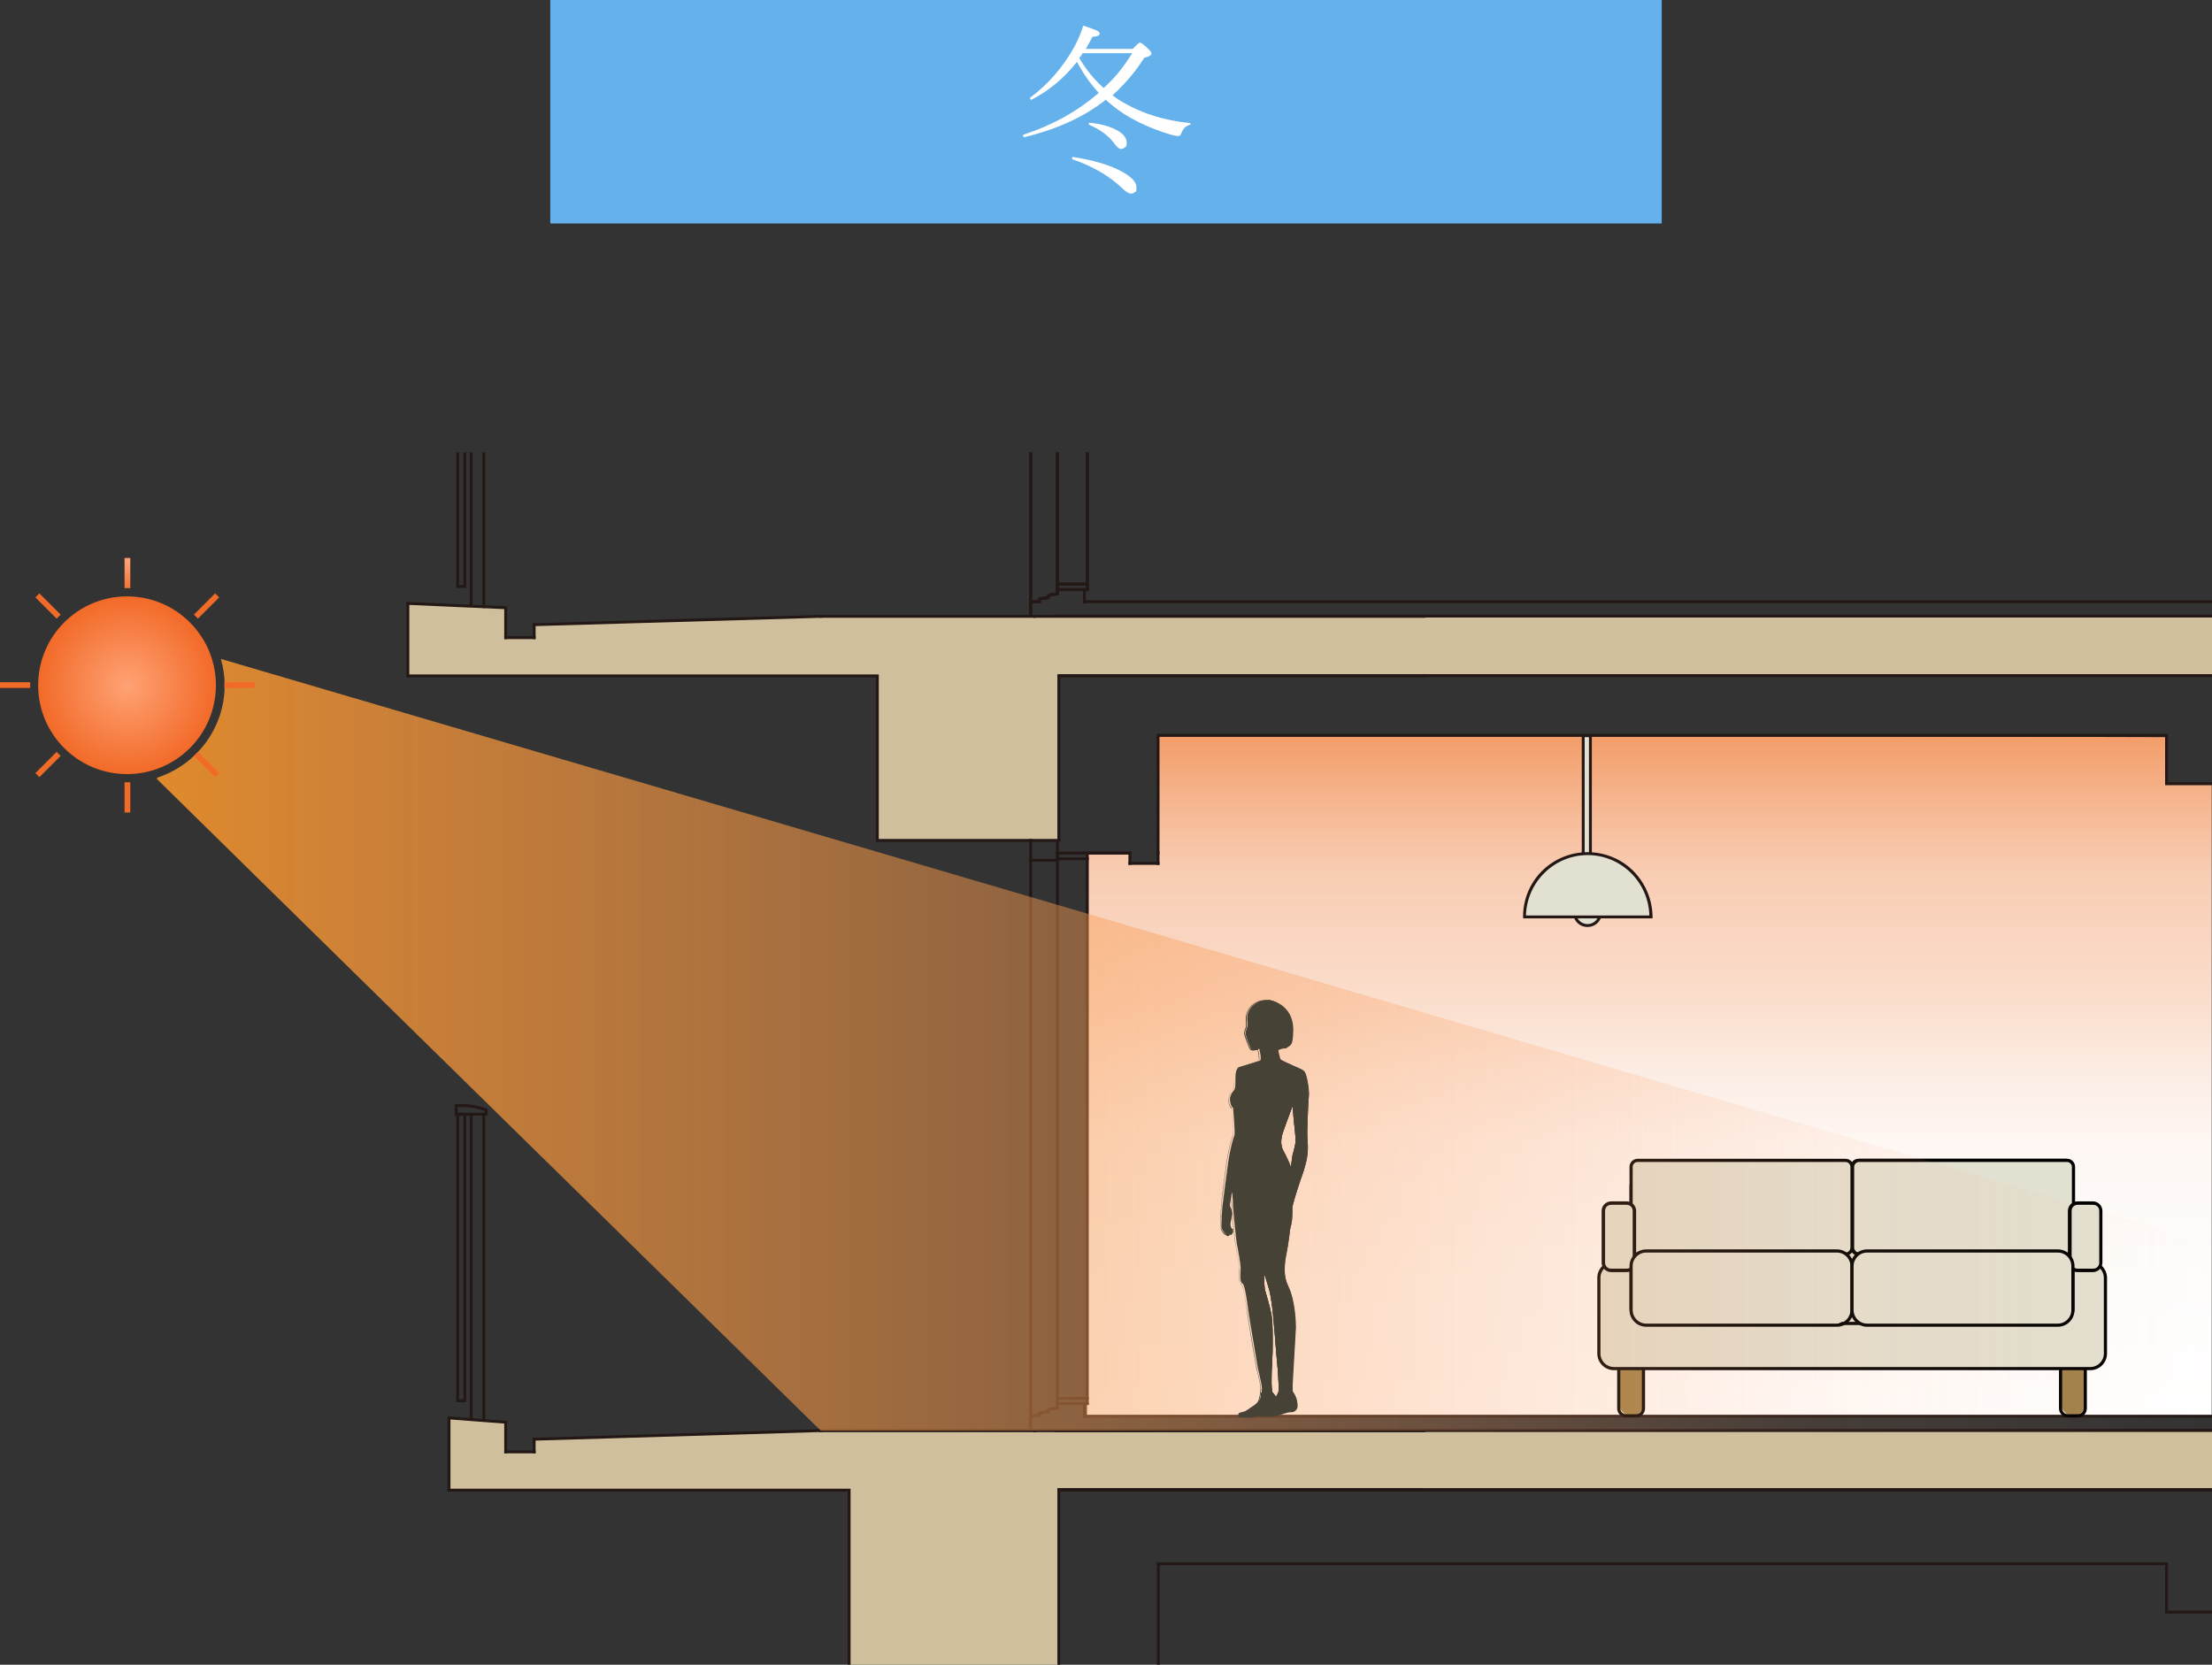 <?xml version="1.0" encoding="UTF-8"?>
<svg id="_レイヤー_2" xmlns="http://www.w3.org/2000/svg" version="1.1" xmlns:xlink="http://www.w3.org/1999/xlink" viewBox="0 0 769 578.8">
  <rect x="0" y="0" width="769" height="578.8" fill="#333333" stroke="none"/>
  <!-- Generator: Adobe Illustrator 29.0.0, SVG Export Plug-In . SVG Version: 2.1.0 Build 186)  -->
  <defs>
    <style>
      .st0 {
        fill: #cfbf9d;
      }

      .st1 {
        fill: #231815;
      }

      .st2 {
        fill: url(#_名称未設定グラデーション_5);
      }

      .st3 {
        fill: #65b1eb;
      }

      .st4 {
        fill: url(#_名称未設定グラデーション_6);
      }

      .st5 {
        fill: #fff;
      }

      .st6 {
        fill: url(#_名称未設定グラデーション_2);
      }

      .st7 {
        fill: url(#_名称未設定グラデーション_11);
      }

      .st8, .st9 {
        fill: none;
      }

      .st10 {
        clip-path: url(#clippath-1);
      }

      .st11 {
        fill: url(#_名称未設定グラデーション);
      }

      .st12 {
        fill: url(#_名称未設定グラデーション_8);
      }

      .st13 {
        fill: #474236;
      }

      .st14 {
        fill: url(#_名称未設定グラデーション_4);
      }

      .st15 {
        fill: url(#_名称未設定グラデーション_3);
      }

      .st16 {
        fill: #9f824a;
      }

      .st17 {
        fill: #b6a89e;
      }

      .st9 {
        stroke: #231815;
        stroke-linecap: square;
      }

      .st18 {
        fill: url(#_名称未設定グラデーション_10);
      }

      .st19 {
        fill: url(#_名称未設定グラデーション_7);
      }

      .st20 {
        clip-path: url(#clippath-2);
      }

      .st21 {
        fill: #e2e0d1;
      }

      .st22 {
        fill: url(#_名称未設定グラデーション_9);
      }

      .st23 {
        clip-path: url(#clippath);
      }
    </style>
    <linearGradient id="_名称未設定グラデーション" data-name="名称未設定グラデーション" x1="573.4" y1="87.7" x2="573.4" y2="324.7" gradientTransform="translate(0 580) scale(1 -1)" gradientUnits="userSpaceOnUse">
      <stop offset="0" stop-color="#fff"/>
      <stop offset=".2" stop-color="#fefdfc"/>
      <stop offset=".4" stop-color="#fef7f3"/>
      <stop offset=".5" stop-color="#fcede4"/>
      <stop offset=".6" stop-color="#fbdfce"/>
      <stop offset=".8" stop-color="#f8ccb2"/>
      <stop offset=".9" stop-color="#f6b690"/>
      <stop offset="1" stop-color="#f39c68"/>
      <stop offset="1" stop-color="#f2935b"/>
    </linearGradient>
    <clipPath id="clippath">
      <rect class="st8" x="91.4" y="157.3" width="677.7" height="421.5"/>
    </clipPath>
    <linearGradient id="_名称未設定グラデーション_2" data-name="名称未設定グラデーション 2" x1="769" y1="216.7" x2="54.4" y2="216.7" gradientTransform="translate(0 580) scale(1 -1)" gradientUnits="userSpaceOnUse">
      <stop offset="0" stop-color="#ffa275" stop-opacity="0"/>
      <stop offset="0" stop-color="#fea172" stop-opacity="0"/>
      <stop offset=".2" stop-color="#fd9f6a" stop-opacity=".1"/>
      <stop offset=".4" stop-color="#fb9d5e" stop-opacity=".3"/>
      <stop offset=".6" stop-color="#f89a4d" stop-opacity=".5"/>
      <stop offset=".9" stop-color="#f49538" stop-opacity=".8"/>
      <stop offset="1" stop-color="#f2932b" stop-opacity=".9"/>
    </linearGradient>
    <radialGradient id="_名称未設定グラデーション_3" data-name="名称未設定グラデーション 3" cx="44.3" cy="308.2" fx="44.3" fy="308.2" r="12.4" gradientTransform="translate(0 472.4) scale(1 -.9)" gradientUnits="userSpaceOnUse">
      <stop offset="0" stop-color="#ffa275"/>
      <stop offset="1" stop-color="#f26a28"/>
    </radialGradient>
    <radialGradient id="_名称未設定グラデーション_4" data-name="名称未設定グラデーション 4" cx="44.3" cy="282.1" fx="44.3" fy="282.1" r="12.4" gradientTransform="translate(0 580) scale(1 -1)" gradientUnits="userSpaceOnUse">
      <stop offset="0" stop-color="#ffa275"/>
      <stop offset="1" stop-color="#f26a28"/>
    </radialGradient>
    <radialGradient id="_名称未設定グラデーション_5" data-name="名称未設定グラデーション 5" cx="-874.2" cy="877.6" fx="-874.2" fy="877.6" r="12.4" gradientTransform="translate(998.7 158) rotate(-45) scale(.9 -.7) skewX(6.5)" gradientUnits="userSpaceOnUse">
      <stop offset="0" stop-color="#ffa275"/>
      <stop offset="1" stop-color="#f26a28"/>
    </radialGradient>
    <radialGradient id="_名称未設定グラデーション_6" data-name="名称未設定グラデーション 6" cx="-874.2" cy="809" fx="-874.2" fy="809" r="12.4" gradientTransform="translate(912.2 119.9) rotate(-45) scale(.9 -.7) skewX(6.5)" gradientUnits="userSpaceOnUse">
      <stop offset="0" stop-color="#ffa275"/>
      <stop offset="1" stop-color="#f26a28"/>
    </radialGradient>
    <radialGradient id="_名称未設定グラデーション_7" data-name="名称未設定グラデーション 7" cx="-1862.2" cy="1982.9" fx="-1862.2" fy="1982.9" r="12.4" gradientTransform="translate(-7.8 -2107.6) rotate(-45) scale(.9)" gradientUnits="userSpaceOnUse">
      <stop offset="0" stop-color="#ffa275"/>
      <stop offset="1" stop-color="#f26a28"/>
    </radialGradient>
    <radialGradient id="_名称未設定グラデーション_8" data-name="名称未設定グラデーション 8" cx="-1862.2" cy="1914.4" fx="-1862.2" fy="1914.4" r="12.4" gradientTransform="translate(-7.8 -2024.7) rotate(-45) scale(.9)" gradientUnits="userSpaceOnUse">
      <stop offset="0" stop-color="#ffa275"/>
      <stop offset="1" stop-color="#f26a28"/>
    </radialGradient>
    <radialGradient id="_名称未設定グラデーション_9" data-name="名称未設定グラデーション 9" cx="-640.7" cy="-968" fx="-640.7" fy="-968" r="12.4" gradientTransform="translate(-24.3 -736.3) rotate(-45) scale(1 -.7)" gradientUnits="userSpaceOnUse">
      <stop offset="0" stop-color="#ffa275"/>
      <stop offset="1" stop-color="#f26a28"/>
    </radialGradient>
    <radialGradient id="_名称未設定グラデーション_10" data-name="名称未設定グラデーション 10" cx="-640.7" cy="-1036.6" fx="-640.7" fy="-1036.6" r="12.4" gradientTransform="translate(-18.3 -730.3) rotate(-45) scale(1 -.7)" gradientUnits="userSpaceOnUse">
      <stop offset="0" stop-color="#ffa275"/>
      <stop offset="1" stop-color="#f26a28"/>
    </radialGradient>
    <radialGradient id="_名称未設定グラデーション_11" data-name="名称未設定グラデーション 11" cx="44.3" cy="341.8" fx="44.3" fy="341.8" r="30.9" gradientTransform="translate(-299.2 209.5) rotate(87.4) scale(1 -1)" gradientUnits="userSpaceOnUse">
      <stop offset="0" stop-color="#ffa275"/>
      <stop offset="1" stop-color="#f26a28"/>
    </radialGradient>
    <clipPath id="clippath-1">
      <rect class="st8" x="424.4" y="484.2" width="32" height="12.2"/>
    </clipPath>
    <clipPath id="clippath-2">
      <rect class="st8" x="431.3" y="483.5" width="32" height="12.2"/>
    </clipPath>
  </defs>
  <g>
    <rect class="st3" x="191.3" width="386.4" height="77.7"/>
    <path class="st5" d="M386.6,33c1.4,1.1,3,2.2,4.6,3,6.3,3.6,13.8,5.9,22.5,6.8.1,0,.2.1.2.3s0,.3-.3.3c-1.4.4-2.3,1.3-2.9,2.9-.2.6-.6,1-1.1,1s-1.8-.2-3.3-.7c-6.7-2.1-12.5-4.8-17.3-8.2-1.7-1.2-3.2-2.5-4.6-3.7-7.3,5.8-16.7,10.2-28.3,13-.3,0-.4-.2-.4-.6s0-.3.2-.3c10.1-3.3,18.8-8.2,26.1-14.5-2.9-3.1-5.4-6.7-7.6-10.8-4.3,5.5-9.5,9.9-15.8,13.2,0,0,0,0,0,0-.3,0-.5-.2-.5-.6s0-.2.1-.2c6.3-4.7,11.4-10.6,15.4-17.8,1.3-2.5,2.3-4.9,3-7.2,2.4.8,4,1.4,4.7,1.7.7.4,1,.7,1,1.1,0,.6-.8,1-2.5,1.1-1,1.8-1.7,3.2-2.3,4.2h16.3c1.3-1.4,2.2-2.2,2.5-2.2s1.4.7,2.9,2.2c.7.7,1.1,1.3,1.1,1.6,0,.6-.8,1.1-2.5,1.5-3.1,4.9-6.8,9.2-11,13h0ZM372.9,55.4c-.1,0-.2-.1-.2-.3,0-.4.1-.6.4-.5,7,1.1,12.6,2.7,16.8,5,3.5,1.9,5.2,3.7,5.2,5.6s-.2,1.2-.6,1.6c-.4.4-.8.5-1.4.5s-1.7-.6-2.9-1.8c-4.5-4.3-10.3-7.7-17.3-10.1h0ZM383.7,30.6c4-3.6,7.2-7.7,9.9-12.1h-17.2c-.5.8-.9,1.3-1.2,1.7,2.4,4,5.2,7.5,8.5,10.4h0ZM378.7,43.4c-.1,0-.2-.1-.2-.3,0-.3.1-.5.4-.4,4.2.4,7.4,1.4,9.8,2.8,2,1.2,3,2.6,3,4.1s-.2,1.2-.6,1.6c-.4.4-.9.6-1.4.6s-1.3-.5-2-1.5c-2-2.9-5.1-5.2-9-6.9h0Z"/>
  </g>
  <polygon class="st11" points="377.9 492.3 768.9 492.3 768.9 272.3 752.9 272.3 752.9 256.3 402.9 255.3 402.9 300.3 392.8 300.2 392.7 296.7 378 296.6 377.9 492.3"/>
  <g class="st23">
    <g>
      <polygon class="st0" points="1011.1 214.2 367.6 214.2 367.6 214.3 366 214.3 359.7 214.3 285.3 214.3 185.7 217.2 185.7 221.7 175.8 221.7 175.8 211.3 141.8 209.8 141.8 235 167.9 235 169.4 235 272.6 235 294.6 235 305 235 305 292.2 368.1 292.2 368.1 234.7 990.3 234.9 1011.1 214.2"/>
      <polygon class="st0" points="1011.1 497.3 367.6 497.3 367.6 497.4 366 497.4 359.7 497.4 285.3 497.4 185.7 500.4 185.7 504.8 175.8 504.8 175.8 494.5 155.9 493 155.9 517.9 167.9 518.1 169.4 518.1 272.6 518.1 294.6 518.1 295 517.9 295 579.1 367.9 579.1 368.1 517.9 990.3 518 1011.1 497.3"/>
      <line class="st9" x1="168.2" y1="387.4" x2="168.2" y2="493.4"/>
      <line class="st9" x1="163.8" y1="387.4" x2="163.8" y2="493.4"/>
      <g id="LINE">
        <path class="st9" d="M158.6,387.4h10.4-10.4v-3h2c2.9,0,5.7.5,8.4,1.5v1.5"/>
      </g>
      <rect class="st9" x="159.1" y="387.4" width="2.5" height="99.6"/>
      <g id="LINE-2">
        <line class="st9" x1="402.7" y1="584.7" x2="402.7" y2="543.8"/>
      </g>
      <line class="st9" x1="358.3" y1="579.3" x2="358.3" y2="785.3"/>
      <line class="st9" x1="367.6" y1="579.3" x2="367.6" y2="587.2"/>
      <polyline class="st9" points="814.8 780.4 1006.2 780.4 1006.2 572.8 1006.2 572.8 1006.2 560.5 753.2 560.5 753.2 543.7 402.7 543.7"/>
      <polyline class="st9" points="367.6 92.6 367.6 206.5 365.3 206.7 364.4 207.3 364.4 207.8 361.4 208.2 361.4 209.1 359.6 209.2"/>
      <line class="st9" x1="358.3" y1="92.6" x2="358.3" y2="214.2"/>
      <line class="st9" x1="378" y1="92.6" x2="378" y2="205"/>
      <line class="st9" x1="367.6" y1="203.1" x2="378" y2="203.1"/>
      <line class="st9" x1="367.6" y1="205" x2="378" y2="205"/>
      <g id="LINE-3">
        <line class="st9" x1="392.8" y1="296.6" x2="392.8" y2="300.2"/>
      </g>
      <g id="LINE-4">
        <line class="st9" x1="392.8" y1="300.2" x2="402.6" y2="300.2"/>
      </g>
      <g id="LINE-5">
        <line class="st9" x1="402.6" y1="296.6" x2="402.6" y2="300.2"/>
      </g>
      <g id="LINE-6">
        <line class="st9" x1="378" y1="296.6" x2="392.8" y2="296.6"/>
      </g>
      <g id="LINE-7">
        <line class="st9" x1="402.6" y1="296.6" x2="402.6" y2="296.6"/>
      </g>
      <g id="LINE-8">
        <line class="st9" x1="402.6" y1="296.6" x2="402.6" y2="255.7"/>
      </g>
      <polyline class="st9" points="367.6 296.7 367.6 489.6 365.3 489.8 364.4 490.3 364.4 490.9 361.4 491.3 361.4 492.1 358.9 492.3"/>
      <g id="LINE-9">
        <line class="st9" x1="377" y1="492.4" x2="377" y2="488"/>
      </g>
      <line class="st9" x1="358.3" y1="292.2" x2="358.3" y2="497.2"/>
      <line class="st9" x1="378" y1="297.3" x2="378" y2="488"/>
      <line class="st9" x1="367.6" y1="298.6" x2="378" y2="298.6"/>
      <line class="st9" x1="367.6" y1="296.6" x2="392.8" y2="296.6"/>
      <line class="st9" x1="367.6" y1="486.2" x2="378" y2="486.2"/>
      <line class="st9" x1="367.6" y1="488" x2="378" y2="488"/>
      <line class="st9" x1="358.3" y1="299.1" x2="367.6" y2="299.1"/>
      <line class="st9" x1="367.6" y1="292.7" x2="367.6" y2="299.1"/>
      <polyline class="st9" points="367.6 157.2 367.6 206.5 365.3 206.8 364.4 207.3 364.4 207.8 361.4 208.2 361.4 209.1 358.9 209.3"/>
      <g id="LINE-10">
        <line class="st9" x1="377" y1="209.3" x2="377" y2="205"/>
      </g>
      <line class="st9" x1="358.3" y1="157.2" x2="358.3" y2="214.2"/>
      <line class="st9" x1="378" y1="157.2" x2="378" y2="205"/>
      <line class="st9" x1="367.6" y1="203.1" x2="378" y2="203.1"/>
      <line class="st9" x1="367.6" y1="205" x2="378" y2="205"/>
      <line class="st9" x1="168.2" y1="104.3" x2="168.2" y2="210.9"/>
      <line class="st9" x1="163.8" y1="104.3" x2="163.8" y2="210.3"/>
      <rect class="st9" x="159.1" y="104.3" width="2.5" height="99.6"/>
      <polyline class="st9" points="814.8 492.4 1006.2 492.4 1006.2 284.8 1006.2 284.8 1006.2 272.5 753.2 272.5 753.2 255.7 402.7 255.7"/>
      <line class="st9" x1="377" y1="492.4" x2="804.9" y2="492.4"/>
      <line class="st9" x1="377" y1="209.2" x2="804.9" y2="209.2"/>
      <line class="st9" x1="368.1" y1="518.1" x2="495.1" y2="518.1"/>
      <line class="st9" x1="368.1" y1="579.1" x2="368.1" y2="518.1"/>
      <line class="st9" x1="185.7" y1="500.4" x2="285.3" y2="497.4"/>
      <g id="LINE-11">
        <line class="st9" x1="175.8" y1="504.8" x2="185.7" y2="504.8"/>
      </g>
      <g id="LINE-12">
        <line class="st9" x1="185.7" y1="500.4" x2="185.7" y2="504.8"/>
      </g>
      <g id="LINE-13">
        <polyline class="st9" points="175.8 504.8 175.8 494.5 156.1 493 156.1 518.1"/>
      </g>
      <polyline class="st9" points="368.1 579.3 295.2 579.3 295.2 518.1 169.4 518.1 167.9 518.1 156.1 518.1"/>
      <line class="st9" x1="285.3" y1="497.4" x2="359.8" y2="497.4"/>
      <g id="LINE-14">
        <polyline class="st9" points="359.7 497.4 367.1 497.4 367.1 497.4 495.1 497.4"/>
      </g>
      <line class="st9" x1="368.7" y1="518" x2="990.3" y2="518"/>
      <line class="st9" x1="367.6" y1="497.3" x2="1011.1" y2="497.3"/>
      <line class="st9" x1="285.3" y1="497.3" x2="359.7" y2="497.3"/>
      <line class="st9" x1="368.1" y1="235" x2="495.1" y2="235"/>
      <line class="st9" x1="368.1" y1="291.8" x2="368.1" y2="235"/>
      <g id="LINE-15">
        <line class="st9" x1="368.1" y1="518" x2="495.1" y2="518"/>
      </g>
      <g id="LINE-16">
        <polyline class="st9" points="359.7 497.3 367.1 497.3 367.1 497.3 495.1 497.3"/>
      </g>
      <line class="st9" x1="185.7" y1="217.2" x2="285.3" y2="214.3"/>
      <g id="LINE-17">
        <line class="st9" x1="175.8" y1="221.7" x2="185.7" y2="221.7"/>
      </g>
      <g id="LINE-18">
        <line class="st9" x1="185.7" y1="217.2" x2="185.7" y2="221.7"/>
      </g>
      <g id="LINE-19">
        <polyline class="st9" points="175.8 221.7 175.8 211.3 141.8 209.8 141.8 235"/>
      </g>
      <polyline class="st9" points="141.8 235 167.9 235 169.4 235 305 235 305 292.2 368.1 292.2"/>
      <line class="st9" x1="359.7" y1="214.3" x2="285.3" y2="214.3"/>
      <g id="LINE-20">
        <polyline class="st9" points="359.7 214.3 367.1 214.3 367.1 214.3 495.1 214.3"/>
      </g>
      <line class="st9" x1="368.2" y1="518" x2="990.3" y2="518"/>
      <line class="st9" x1="367.1" y1="497.3" x2="1011.1" y2="497.3"/>
      <line class="st9" x1="368.2" y1="518" x2="990.3" y2="518"/>
      <line class="st9" x1="367.6" y1="214.2" x2="1011.1" y2="214.2"/>
      <line class="st9" x1="368.6" y1="234.9" x2="990.3" y2="234.9"/>
    </g>
  </g>
  <rect class="st17" x="567.1" y="404.8" width="153.6" height="40.9" rx="19.7" ry="19.7"/>
  <path d="M712.7,446.3h-137.7c-4.7,0-8.5-3.8-8.5-8.5v-25.1c0-4.7,3.8-8.5,8.5-8.5h137.7c4.7,0,8.5,3.8,8.5,8.5v25.1c0,4.7-3.8,8.5-8.5,8.5ZM575,405.3c-4.1,0-7.4,3.3-7.4,7.4v25.1c0,4.1,3.3,7.4,7.4,7.4h137.7c4.1,0,7.4-3.3,7.4-7.4v-25.1c0-4.1-3.3-7.4-7.4-7.4h-137.7,0Z"/>
  <rect class="st16" x="562.8" y="474.1" width="8.6" height="18.1" rx="4.1" ry="4.1"/>
  <path d="M568.8,492.8h-3.5c-1.7,0-3.1-1.4-3.1-3.1v-13c0-1.7,1.4-3.1,3.1-3.1h3.5c1.7,0,3.1,1.4,3.1,3.1v13c0,1.7-1.4,3.1-3.1,3.1ZM565.3,474.7c-1.1,0-2,.9-2,2v13c0,1.1.9,2,2,2h3.5c1.1,0,2-.9,2-2v-13c0-1.1-.9-2-2-2h-3.5Z"/>
  <rect class="st16" x="716.4" y="474.1" width="8.6" height="18.1" rx="4.1" ry="4.1"/>
  <path d="M722.4,492.8h-3.5c-1.7,0-3.1-1.4-3.1-3.1v-13c0-1.7,1.4-3.1,3.1-3.1h3.5c1.7,0,3.1,1.4,3.1,3.1v13c0,1.7-1.4,3.1-3.1,3.1ZM718.9,474.7c-1.1,0-2,.9-2,2v13c0,1.1.9,2,2,2h3.5c1.1,0,2-.9,2-2v-13c0-1.1-.9-2-2-2h-3.5Z"/>
  <path class="st21" d="M560.6,439h165.7c3.1,0,5.6,2.5,5.6,5.6v25.6c0,3.1-2.5,5.6-5.6,5.6h-164.9c-3.1,0-5.6-2.5-5.6-5.6v-26.4c0-2.7,2.2-4.8,4.8-4.8h0Z"/>
  <path d="M726.7,476.4h-165.6c-3.2,0-5.8-2.6-5.8-5.8v-26.3c0-3.2,2.6-5.8,5.8-5.8h165.6c3.2,0,5.8,2.6,5.8,5.8v26.3c0,3.2-2.6,5.8-5.8,5.8ZM561.1,439.6c-2.6,0-4.7,2.1-4.7,4.7v26.3c0,2.6,2.1,4.7,4.7,4.7h165.6c2.6,0,4.7-2.1,4.7-4.7v-26.3c0-2.6-2.1-4.7-4.7-4.7h-165.6Z"/>
  <rect class="st21" x="567.1" y="432" width="153.6" height="28.1" rx="4.8" ry="4.8"/>
  <path d="M715.4,460.7h-143.1c-3.2,0-5.8-2.6-5.8-5.8v-17.6c0-3.2,2.6-5.8,5.8-5.8h143.1c3.2,0,5.8,2.6,5.8,5.8v17.6c0,3.2-2.6,5.8-5.8,5.8ZM572.3,432.6c-2.6,0-4.7,2.1-4.7,4.7v17.6c0,2.6,2.1,4.7,4.7,4.7h143.1c2.6,0,4.7-2.1,4.7-4.7v-17.6c0-2.6-2.1-4.7-4.7-4.7h-143.1Z"/>
  <rect class="st17" x="643.9" y="403.4" width="76.8" height="32.6" rx="9.8" ry="9.8"/>
  <path d="M718.4,436.6h-72.3c-1.6,0-2.8-1.3-2.8-2.8v-28.1c0-1.6,1.3-2.8,2.8-2.8h72.3c1.6,0,2.8,1.3,2.8,2.8v28.1c0,1.6-1.3,2.8-2.8,2.8ZM646.1,404c-.9,0-1.7.8-1.7,1.7v28.1c0,.9.8,1.7,1.7,1.7h72.3c.9,0,1.7-.8,1.7-1.7v-28.1c0-.9-.8-1.7-1.7-1.7h-72.3Z"/>
  <path class="st21" d="M569,403.4h71.8c1.7,0,3.1,1.4,3.1,3.1v26.7c0,1.5-1.3,2.8-2.8,2.8h-70.9c-1.7,0-3.1-1.4-3.1-3.1v-27.6c0-1.1.9-1.9,1.9-1.9h0Z"/>
  <path d="M641.6,436.6h-72.3c-1.6,0-2.8-1.3-2.8-2.8v-28.1c0-1.6,1.3-2.8,2.8-2.8h72.3c1.6,0,2.8,1.3,2.8,2.8v28.1c0,1.6-1.3,2.8-2.8,2.8h0ZM569.3,404c-.9,0-1.7.8-1.7,1.7v28.1c0,.9.8,1.7,1.7,1.7h72.3c.9,0,1.7-.8,1.7-1.7v-28.1c0-.9-.8-1.7-1.7-1.7h-72.3Z"/>
  <path class="st21" d="M646,403.4h71.8c1.7,0,3.1,1.4,3.1,3.1v26.7c0,1.5-1.3,2.8-2.8,2.8h-70.9c-1.7,0-3.1-1.4-3.1-3.1v-27.6c0-1.1.9-1.9,1.9-1.9h0Z"/>
  <path d="M718.6,436.6h-72.3c-1.6,0-2.8-1.3-2.8-2.8v-28.1c0-1.6,1.3-2.8,2.8-2.8h72.3c1.6,0,2.8,1.3,2.8,2.8v28.1c0,1.6-1.3,2.8-2.8,2.8h0ZM646.3,404c-.9,0-1.7.8-1.7,1.7v28.1c0,.9.8,1.7,1.7,1.7h72.3c.9,0,1.7-.8,1.7-1.7v-28.1c0-.9-.8-1.7-1.7-1.7h-72.3Z"/>
  <path class="st21" d="M560.3,418.4h5.3c1.5,0,2.7,1.2,2.7,2.7v18.4c0,1.3-1,2.3-2.3,2.3h-4.8c-2,0-3.6-1.6-3.6-3.6v-17.1c0-1.5,1.2-2.7,2.7-2.7h0Z"/>
  <path d="M565.5,442.3h-5.4c-1.8,0-3.3-1.5-3.3-3.3v-18c0-1.8,1.5-3.3,3.3-3.3h5.4c1.8,0,3.3,1.5,3.3,3.3v18c0,1.8-1.5,3.3-3.3,3.3ZM560.1,418.9c-1.2,0-2.1.9-2.1,2.1v18c0,1.2.9,2.1,2.1,2.1h5.4c1.2,0,2.1-.9,2.1-2.1v-18c0-1.2-.9-2.1-2.1-2.1h-5.4Z"/>
  <path class="st21" d="M722.3,418.4h5.3c1.5,0,2.7,1.2,2.7,2.7v18.4c0,1.3-1,2.3-2.3,2.3h-4.8c-2,0-3.6-1.6-3.6-3.6v-17.1c0-1.5,1.2-2.7,2.7-2.7h0Z"/>
  <path d="M727.6,442.3h-5.4c-1.8,0-3.3-1.5-3.3-3.3v-18c0-1.8,1.5-3.3,3.3-3.3h5.4c1.8,0,3.3,1.5,3.3,3.3v18c0,1.8-1.5,3.3-3.3,3.3ZM722.3,418.9c-1.2,0-2.1.9-2.1,2.1v18c0,1.2.9,2.1,2.1,2.1h5.4c1.2,0,2.1-.9,2.1-2.1v-18c0-1.2-.9-2.1-2.1-2.1h-5.4Z"/>
  <path class="st21" d="M571.4,434.9h68.1c2.4,0,4.3,1.9,4.3,4.3v14.1c0,4.1-3.3,7.4-7.4,7.4h-65.1c-2.4,0-4.3-1.9-4.3-4.3v-17.1c0-2.4,1.9-4.3,4.3-4.3h0Z"/>
  <path d="M638.6,461.3h-66.3c-3.2,0-5.8-2.6-5.8-5.8v-15.3c0-3.2,2.6-5.8,5.8-5.8h66.3c3.2,0,5.8,2.6,5.8,5.8v15.3c0,3.2-2.6,5.8-5.8,5.8ZM572.3,435.5c-2.6,0-4.7,2.1-4.7,4.7v15.3c0,2.6,2.1,4.7,4.7,4.7h66.3c2.6,0,4.7-2.1,4.7-4.7v-15.3c0-2.6-2.1-4.7-4.7-4.7h-66.3Z"/>
  <rect class="st21" x="643.9" y="434.9" width="76.8" height="25.8" rx="5.8" ry="5.8"/>
  <path d="M715.4,461.3h-66.3c-3.2,0-5.8-2.6-5.8-5.8v-15.3c0-3.2,2.6-5.8,5.8-5.8h66.3c3.2,0,5.8,2.6,5.8,5.8v15.3c0,3.2-2.6,5.8-5.8,5.8ZM649.1,435.5c-2.6,0-4.7,2.1-4.7,4.7v15.3c0,2.6,2.1,4.7,4.7,4.7h66.3c2.6,0,4.7-2.1,4.7-4.7v-15.3c0-2.6-2.1-4.7-4.7-4.7h-66.3Z"/>
  <rect class="st21" x="550.4" y="255.8" width="2.5" height="47"/>
  <path class="st1" d="M552.4,256.3v46h-1.5v-46h1.5M553.4,255.3h-3.5v48h3.5v-48h0Z"/>
  <circle class="st21" cx="551.9" cy="317.3" r="4.5"/>
  <path class="st1" d="M551.9,313.3c2.2,0,4,1.8,4,4s-1.8,4-4,4-4-1.8-4-4,1.8-4,4-4M551.9,312.3c-2.8,0-5,2.2-5,5s2.2,5,5,5,5-2.2,5-5-2.2-5-5-5h0Z"/>
  <path class="st21" d="M529.9,318.8v-.5c.3-11.8,10.1-21.5,22-21.5s21.7,9.6,22,21.5v.5s-44,0-44,0h0Z"/>
  <path class="st1" d="M551.9,297.3c11.7,0,21.2,9.4,21.5,21h-42.9c.3-11.6,9.8-21,21.5-21M551.9,296.3c-5.9,0-11.5,2.3-15.7,6.4-4.2,4.1-6.6,9.7-6.7,15.6v1s45,0,45,0v-1c-.2-5.9-2.6-11.4-6.8-15.6-4.2-4.1-9.8-6.4-15.7-6.4h0Z"/>
  <path class="st6" d="M768.9,432.6L76.8,229.1c.8,2.9,1.3,5.9,1.3,9.1,0,15.1-9.9,27.8-23.5,32.2v.5c-.1,0,230.7,226.5,230.7,226.5h483.7c0-.1-.2-64.8-.2-64.8h0Z"/>
  <path class="st15" d="M45.3,204.5v-10.5h-2v10.5c.3,0,.7,0,1,0s.7,0,1,0Z"/>
  <path class="st14" d="M43.3,272v10.5h2v-10.5c-.3,0-.7,0-1,0s-.7,0-1,0Z"/>
  <path class="st2" d="M78,239.2h10.5v-2h-10.5c0,.3,0,.7,0,1s0,.7,0,1Z"/>
  <path class="st4" d="M10.5,237.2H0v2h10.5c0-.3,0-.7,0-1s0-.7,0-1Z"/>
  <path class="st19" d="M68.8,215.1l7.4-7.4-1.4-1.4-7.4,7.4c.5.5,1,.9,1.4,1.4Z"/>
  <path class="st12" d="M19.7,261.4l-7.4,7.4,1.4,1.4,7.4-7.4c-.5-.5-1-.9-1.4-1.4Z"/>
  <path class="st22" d="M21.1,213.7l-7.4-7.4-1.4,1.4,7.4,7.4c.5-.5.9-1,1.4-1.4Z"/>
  <path class="st18" d="M67.4,262.8l7.4,7.4,1.4-1.4-7.4-7.4c-.5.5-.9,1-1.4,1.4Z"/>
  <circle class="st7" cx="44.3" cy="238.2" r="30.9" transform="translate(-195.8 271.7) rotate(-87.4)"/>
  <g class="st10">
    <g>
      <rect class="st5" x="-54.1" y="-3.1" width="1873.5" height="460.8"/>
      <path class="st13" d="M432.1,439.7c.3,1.4.2.9,1.1,4.5.6,2.2,2.2,12.1,2.4,14.4.2,1.8,2.6,24.6,2.7,25.4,0,0,.3,2.1-.6,3-.8.9-1.6,1.6-2.3,2-.7.4-2.3,1.7-2.9,1.8-.7.2-2,.3-2,.9,0,.5,0,.8.3,1,.4.2,1.5.2,2.2.2.7,0,2.3.1,3.8-.3.8-.2,2.7-.8,4-1.2.6-.2,3-.2,3-.2l.4-1.7c.1-1.2-.2-2-.2-2,0,0-.6-1.5-1.2-2.5-.6-1-.2-3.6-.1-5.1,0-1.7.2-6.7.3-8.2"/>
    </g>
  </g>
  <path class="st13" d="M449.6,383.8c0,0-.1,0-.1-.1s0-3.3,0-4.2c0,0,0-.1.1-.1,0,0,.1,0,.1.1,0,.9,0,4.2,0,4.2,0,0,0,.1-.1.1h0Z"/>
  <path class="st13" d="M425.3,426.5c0,0-.1,0-.1,0,0,0,0-.2-.1-.4,0,0,0-.2,0-.3,0-.4,0-1-.2-1.7,0,0,0-.1,0-.1,0,0,.1,0,.1,0,.2.7.2,1.4.2,1.8,0,.1,0,.2,0,.3,0,0,0,.2,0,.2,0,0,0,0,0,0h0s0,0,0,0c.2,0,.3,0,.4-.4,0-.3.1-.7.1-1.1,0-.4,0-.8,0-1.1.2-.8.6-1.1.6-1.1,0,0,.1,0,.2,0,0,0,0,.1,0,.2h0s-.4.3-.5,1c0,.3,0,.7,0,1.1,0,.4,0,.8-.1,1.2-.2.6-.5.6-.7.6,0,0,0,0,0,0h0s0,0-.1,0h0Z"/>
  <path class="st13" d="M427.3,429.1s0,0,0,0c0,0-.2-.1-.2-.2-.2-.2-.4-.3-.6-.6-.2-.3-.4-.9-.6-1.1h0c0-.3,0-.9,0-1,0,0,0-.1.2,0,0,0,.1,0,0,.2,0,.3-.1.7,0,.8h0c.1.4.3.9.5,1.2.2.3.4.4.6.6,0,0,.2.1.2.2,0,0,0,.1,0,.2,0,0,0,0,0,0h0Z"/>
  <path class="st13" d="M427.9,427.4s0,0,0,0c-.1,0-.2-.3-.3-.5,0-.1,0-.3-.1-.4-.2-.3,0-1.7,0-2,0,0,0-.1.1-.1,0,0,.1,0,.1.1,0,.6-.2,1.6,0,1.8,0,.1.1.3.2.4,0,.1.1.3.2.3,0,0,0,.1,0,.2,0,0,0,0-.1,0h0Z"/>
  <path class="st13" d="M447.7,490.6c1.4-.9,4-1.2,2.7-4.7-1.2-3.1-1.3-.5-1.2-4.5.1-3.2,1.1-17.7,1.2-19.6,0-1.9-.3-9.7-2.6-14.6-2.3-4.9-.8-10.5-.1-13.9.3-1.7.9-6.7.9-6.7,0,0,.8-1.2.7-7,1.4-5.5,3.6-11.4,3.9-12.4,1.2-3.9,1.7-6.4,1.4-10.2-.4-4.4.4-15.9.5-16.9,0-1-.6-7-1.9-7.8-1.2-.8-7.5-3.2-8-3.9-.2-.3-1.1-4-1-5.1,0-.8,1.1-2.4,1.7-3.7.2-.4.4-.8.5-1.2.4-1.6,1.5-5.9-1.5-8.9-1.8-1.7-3.8-1.8-5-1.7-1.3.1-2.4.3-3.9,1.5-1.8,1.3-2.5,3.3-2.4,4.7,0,1.4.3,2.1,0,3.1-.2.9-.8,1.6-.5,2.7.1.6,1.4,4.5,1.9,4.9.7.6,2.1,0,2.6,0h0c.1,0,.2,0,.2,0,0,.1.9,3.5.3,4-.5.4-6.7,2.1-7.2,2.3-.7.3-1.4,1.1-1.4,3.7,0,3.2,0,3.8-.7,4.6-.6.7-.8,1.2-1.2,2.3v.5c-.1,0,.1,2.6,1.1,3.1,0,0,0,0,0,0,0,0,0,.4,0,.4,0,0,.8,8.5.4,9.3-.4.8-1.6,5.1-2.2,9.8-.6,4.6-1.7,12.6-1.9,14.5-.1,1.9-.4,3.8-.3,4.6,0,0,0,0,0,.1,0,.8-.2,2.9,0,3.2.2.4.8,1.4,1.2,1.7.4.3,1.1.8,1.3.7.2,0,.3-.3,0-.6-.2-.2.8.3,1.1.1.2-.2.2-.4,0-.5,0,0,0,0,0,0,0,0,0,0,0,0,0,0,.3,0,.4-.2.2-.3-.2-.3-.2-.5,0-.2.1-.1.2-.3.1-.4-.8-.2-.7-.5,0-.3-.5-1.2-.3-2,.2-.8.6-2.7.6-3.4,0-1.2-.7-2-.7-2.5,0-.2,0,0,0-.5,0-.5.5-3,.7-4.1,0-.2,0-.2,0,0h0c.2.5.4,4.8.4,5.4,0,.7,1.1,12,1.3,12.7.2.7,1.4,7.4,1.3,8.5,0,1.1-.5,4.7.7,5.2.7.3,1.6,6.5,1.7,7.5,0,.7,3.1,19.2,3.5,21.4.4,2,1.5,6.3,1.5,7.6,0,1.2-.3,3.1-.7,4.1-.3.8-1.1,3.7-1.4,4.1M444.5,428l-.9,1.2s0,0,0,0c-.3,0-.2-.4,0-.5.2-.2.7-.4.9-.5h0ZM443.7,485.9c-.1-.2-.6-.7-1.4-1.8-.8-1-.3-9.6-.2-11.5.1-2.3.2-10.2,0-13.5,0-.1,0-.2,0-.3-.3-3.3-2.1-8.7-2.6-10.6-.5-2.1-.2-7.3-.2-7.1.3,1.4,1.8,5.5,2.3,7.4.5,1.9.9,5.7,1.2,7.9,0,.4.1,1.2.2,2.3.4,4.5,1.1,13.6,1.3,15,.2,1.7.6,8.2.6,9.3s-1,2.7-1.2,3h0ZM450.8,396.6c0,1.9-.8,4.1-1.1,5.5-.3,1.3-.7,5.9-.7,4.9,0-1-2-5.1-3-7-1.1-2.1-.5-4.7-.3-5.3.2-1.1,4-11.2,4-11.2,0,0,0,0,0,.2,0,.7.4,3.1.4,3.8,0,.9.8,7.2.8,9.1h0Z"/>
  <path class="st13" d="M436.3,491.2c.1-.2.5-1.4.8-2.3.2-.7.4-1.4.6-1.8.4-.9.7-2.8.7-4,0-1-.6-3.8-1.1-5.9-.1-.6-.3-1.2-.4-1.6-.5-2.3-3.5-20.8-3.6-21.5-.2-1.6-1.1-6.9-1.5-7.3-1.1-.5-1-2.7-.9-5,0-.1,0-.2,0-.3,0-1.1-1.1-7.8-1.3-8.5-.2-.8-1.3-12.1-1.3-12.7,0-.5-.1-3-.3-4.4-.2,1.1-.5,2.8-.5,3.2,0,.2,0,.3,0,.3,0,0,0,0,0,.1,0,.1.1.3.2.5.2.5.5,1.2.6,2,0,.7-.3,2.6-.6,3.4-.1.4,0,.9.2,1.3,0,.2.1.4.1.5,0,0,0,0,.1,0,.2,0,.4,0,.5.2,0,0,0,.2,0,.3,0,.1,0,.2-.1.2,0,0,0,0,0,0,0,0,.3.3.1.6,0,0,0,.1-.2.2,0,0,0,0,0,.1,0,0,0,.3-.3.5-.2.1-.4,0-.7,0,0,0,0,0,0,.1,0,.2-.2.3-.3.4-.4.1-1.3-.6-1.5-.7-.5-.4-1.1-1.5-1.2-1.8-.1-.2,0-.8,0-1.8,0-.6,0-1.1,0-1.5,0,0,0,0,0-.1,0-.5,0-1.5.1-2.7,0-.6.1-1.2.1-1.9,0-1.3.7-5.6,1.2-9.8.2-1.7.5-3.4.6-4.7.6-4.6,1.8-9,2.2-9.8.3-.5,0-5.9-.4-9.2,0,0,0-.2,0-.3-1-.6-1.2-2.9-1.2-3.2,0,0,0,0,0,0v-.5c.1,0,.1,0,.1,0,.4-1.2.6-1.7,1.2-2.4.6-.7.6-1.3.7-4v-.4c0-2.8.8-3.5,1.5-3.9.2,0,.9-.3,2.2-.7,1.7-.5,4.6-1.4,4.9-1.6.1-.1.2-.7-.3-3.3,0-.2,0-.3,0-.4-.1,0-.3,0-.4,0-.7.1-1.7.4-2.3-.2-.5-.5-1.8-4.5-2-5-.2-.8,0-1.4.2-1.9,0-.3.2-.5.3-.8.1-.6,0-1.1,0-1.8,0-.4,0-.8,0-1.3,0-1.4.6-3.5,2.5-4.9,1.6-1.2,2.8-1.4,4-1.5,2-.2,3.8.4,5.1,1.7,3,2.9,2,7.1,1.6,8.9v.2c-.1.3-.3.7-.5,1.2-.2.4-.4.8-.7,1.2-.5.9-1,1.8-1.1,2.4,0,1.1.8,4.6,1,4.9.2.3,2.6,1.4,4.4,2.2,1.6.7,3,1.3,3.6,1.7h0c1.4.9,2,7.1,2,8,0,.1,0,.5,0,1.1-.2,3.3-.7,12-.4,15.7.3,3.8-.2,6.5-1.4,10.3,0,.2-.2.6-.4,1.2-.8,2.2-2.4,6.8-3.5,11.2.1,5.3-.5,6.8-.7,7.1,0,.5-.6,5.1-.9,6.7,0,.4-.2.8-.2,1.3-.7,3.5-1.7,8.3.4,12.5,2.5,5.2,2.7,13.3,2.6,14.7,0,.8-.2,3.8-.4,7.3-.3,4.9-.6,10.5-.7,12.3,0,2.3,0,2.3.2,2.6.2.2.5.6,1,1.8,1.1,3-.6,3.8-1.9,4.5-.3.2-.6.3-.9.5M447.6,490.4c.3-.2.6-.3.9-.5,1.4-.7,2.7-1.3,1.7-3.9-.5-1.2-.8-1.5-.9-1.7-.4-.4-.4-.5-.3-2.9,0-1.8.4-7.4.7-12.3.2-3.5.4-6.5.4-7.3,0-1.4-.2-9.3-2.6-14.5-2.1-4.4-1.1-9.3-.4-12.8,0-.4.2-.9.2-1.3.3-1.6.9-6.6.9-6.7,0,0,0,0,0,0,0,0,.8-1.3.6-6.9,0,0,0,0,0,0,1.1-4.4,2.8-9.1,3.5-11.3.2-.6.3-1,.4-1.2,1.2-3.8,1.7-6.3,1.4-10.1-.3-3.8.2-12.5.4-15.8,0-.6,0-1,0-1.1,0-1.1-.7-6.9-1.8-7.6h0c-.5-.3-1.9-1-3.5-1.7-2.6-1.2-4.3-1.9-4.6-2.3-.2-.3-1.1-4.1-1.1-5.2,0-.6.6-1.6,1.1-2.6.2-.4.5-.8.7-1.2.2-.5.4-.9.5-1.2v-.2c.4-1.7,1.3-5.7-1.5-8.5-1.3-1.3-2.9-1.8-4.8-1.6-1.2.1-2.3.3-3.8,1.4-1.8,1.3-2.4,3.3-2.3,4.5,0,.5,0,.9,0,1.3,0,.7.1,1.2,0,1.9,0,.3-.2.6-.3.9-.2.5-.4,1-.2,1.7.2.7,1.4,4.4,1.8,4.8.4.4,1.3.2,1.9,0,.2,0,.4,0,.5,0,0,0,.2,0,.3,0,0,0,0,.1,0,.2,0,0,0,.2,0,.4.4,2,.6,3.4.2,3.8-.4.3-2.4.9-5.1,1.7-1,.3-2,.6-2.2.7-.6.3-1.2.9-1.3,3.5v.4c0,2.8,0,3.5-.8,4.3-.6.7-.8,1.1-1.1,2.2v.5c0,.7.3,2.5,1,2.9,0,0,0,0,0,0,.1,0,.1.2.1.5.1,1.4.8,8.6.3,9.4-.4.8-1.6,5.2-2.2,9.7-.2,1.4-.4,3-.6,4.7-.6,4.1-1.1,8.4-1.2,9.7,0,.6,0,1.3-.1,1.9,0,1.1-.2,2.2-.1,2.6,0,0,0,0,0,.1,0,.4,0,1,0,1.5,0,.6,0,1.4,0,1.6.2.4.8,1.4,1.1,1.7.4.4,1,.7,1.1.6,0,0,0,0,0,0,0,0,0,0-.1-.2-.2-.1-.1-.3-.1-.3,0-.2.2-.1.5,0,.2,0,.6.2.7.1,0,0,0,0,0,0,0,0,0,0,0,0h0s0,0,0,0c0,0,0-.1,0-.2s0-.1,0-.2c0,0,.1,0,.2,0,.1,0,.1,0,.2,0,0,0,0,0,0,0,0,0,0,0,0,0,0,0-.2-.1-.2-.3,0-.2,0-.3.1-.3,0,0-.1,0-.2,0-.2,0-.4,0-.4-.2,0,0,0-.2,0-.2,0,0,0-.2-.1-.4-.1-.4-.3-1-.2-1.6.2-.7.6-2.7.5-3.3,0-.8-.3-1.4-.5-1.9-.1-.2-.2-.4-.2-.6,0,0,0,0,0,0,0,0,0-.1,0-.5,0-.4.2-1.8.5-3.4,0-.3.1-.6.1-.8,0,0,0-.3.2-.3,0,0,.2,0,.3.2,0,0,0,0,0,0,.2.7.4,4.9.4,5.5,0,.7,1.1,11.9,1.3,12.6.2.8,1.4,7.4,1.3,8.6,0,0,0,.2,0,.3,0,1.2-.3,4.2.6,4.6.9.4,1.8,7.6,1.8,7.6,0,.7,3,19.1,3.5,21.4,0,.4.2,1,.4,1.6.5,2.2,1.2,5,1.1,6.1,0,1.3-.4,3.1-.8,4.1-.1.3-.3,1-.6,1.7-.4,1.3-.7,2.1-.8,2.4M428.3,429h0,0ZM437.8,365h0ZM441.7,491.5c0,0,.2,0,.3,0M443.7,486.1c0,0-.1,0-.2,0,0-.1-.3-.4-.6-.8-.2-.3-.5-.6-.8-1-.7-.9-.5-6.8-.2-11.6.1-2.2.2-10.1,0-13.5,0-.1,0-.2,0-.3-.2-2.3-1.2-5.6-1.8-8-.3-1.1-.6-2-.7-2.6-.3-1.6-.3-6.1-.2-7.1h0c0-.1,0-.2,0-.2,0,0,.1,0,.2,0s.1,0,.1.2c.1.7.6,2.2,1.1,3.7.4,1.4.9,2.8,1.1,3.7.5,1.9.9,5.8,1.2,7.9,0,.4.1,1.2.2,2.3.1,1.5.3,3.4.5,5.4.4,4.2.7,8.6.8,9.5.2,1.7.6,8.2.6,9.3s-1.2,3.1-1.3,3.1c0,0,0,0-.2,0h0,0ZM439.5,442.3c0,1.6,0,4.4.2,5.8.1.6.4,1.5.7,2.6.7,2.4,1.6,5.7,1.9,8.1,0,.1,0,.2,0,.3.2,3.4.2,11.4,0,13.6-.4,6.5-.3,10.7.1,11.4.3.4.6.7.8,1,.2.2.3.4.4.6.3-.6,1-1.8,1-2.6s-.4-7.5-.6-9.2c-.1-.9-.5-5.3-.8-9.6-.2-2-.3-4-.5-5.4,0-1.1-.2-1.9-.2-2.3-.2-2.1-.7-6-1.2-7.9-.2-.9-.7-2.3-1.1-3.7-.3-.9-.6-1.8-.8-2.5h0ZM443.6,429.4s0,0,0,0c0,0,0,0,0,0-.2,0-.2-.2-.2-.3,0-.2,0-.5.2-.6.1-.1.3-.2.5-.3.2,0,.3-.2.4-.2,0,0,.2,0,.3,0,0,0,0,.2,0,.3l-.9,1.2c0,0-.1,0-.2,0h0ZM443.7,428.7s0,0,0,0c0,0,0,0,0,.1h.1v-.2ZM449,407.3s0,0,0,0c-.2,0-.2-.2-.2-.3,0-.9-1.8-4.8-3-6.9-.7-1.4-.9-3.2-.4-5.3h0c.2-1.2,3.8-10.9,4-11.3,0,0,.1-.1.2-.1,0,0,.2,0,.2.2,0,0,0,0,0,.2.1.9.4,3.1.4,3.8,0,.3.1,1.1.2,2.2.2,2.2.6,5.6.6,6.9h0c0,1.4-.5,3-.8,4.2-.1.5-.2.9-.3,1.3-.1.6-.3,1.9-.4,3.1-.2,2-.3,2.2-.5,2.2h0ZM449.4,384.4c-.9,2.4-3.5,9.4-3.7,10.3h0c-.5,2.2-.3,3.8.3,5.1.7,1.3,2.3,4.4,2.8,6.2,0-.3,0-.6.1-.9.1-1.2.3-2.5.4-3.1,0-.4.2-.8.3-1.3.3-1.2.8-2.8.8-4.1,0-1.3-.3-4.6-.6-6.9-.1-1.1-.2-1.9-.2-2.2,0-.6-.2-2.1-.3-3.1h0ZM450.8,396.6h0,0Z"/>
  <path class="st13" d="M441.7,491.5c0,0,.2,0,.3,0"/>
  <path class="st13" d="M443.7,486.1c0,0-.1,0-.2,0,0-.1-.3-.4-.6-.8-.2-.3-.5-.6-.8-1-.7-.9-.5-6.8-.2-11.6.1-2.2.2-10.1,0-13.5,0-.1,0-.2,0-.3-.2-2.3-1.2-5.6-1.8-8-.3-1.1-.6-2-.7-2.6-.2-1.1-.3-3-.3-4.4,0-.9,0-2.2.1-2.7,0,0,0,0,0,0h0c0-.1,0-.2,0-.2,0,0,.1,0,.2,0,0,0,.1,0,.1.2.1.7.6,2.2,1.1,3.7.4,1.4.9,2.8,1.1,3.7.5,1.9.9,5.8,1.2,7.9,0,.4.1,1.2.2,2.3.1,1.5.3,3.4.5,5.4.4,4.2.7,8.6.8,9.5h0c.2,1.7.6,8.2.6,9.3s-1.2,3.1-1.3,3.1c0,0,0,0-.2,0h0,0ZM439.5,442.3c0,1.6,0,4.4.2,5.8.1.6.4,1.5.7,2.6.7,2.4,1.6,5.7,1.9,8.1,0,.1,0,.2,0,.3.2,3.4.2,11.4,0,13.6-.4,6.5-.3,10.7.1,11.4.3.4.6.7.8,1,.2.2.3.4.4.6.3-.6,1-1.8,1-2.6s-.4-7.5-.6-9.2c-.1-.9-.5-5.3-.8-9.6-.2-2-.3-4-.5-5.4,0-1.1-.2-1.9-.2-2.3-.2-2.1-.7-6-1.2-7.9-.2-.9-.7-2.3-1.1-3.7-.3-.9-.6-1.8-.8-2.5h0Z"/>
  <path class="st13" d="M443.6,429.4s0,0,0,0c0,0,0,0,0,0-.2,0-.2-.2-.2-.3,0-.2,0-.5.2-.6h0c.1-.1.3-.2.5-.3.2,0,.3-.2.4-.2,0,0,.2,0,.3,0,0,0,0,.2,0,.3l-.9,1.2c0,0-.1,0-.2,0h0ZM443.5,429.3h0,0ZM443.4,429.1h0ZM443.7,428.7s0,0,0,.1h.1c0-.1,0-.1,0-.1h0Z"/>
  <path class="st13" d="M449,407.3s0,0,0,0c-.2,0-.2-.2-.2-.3,0-.9-1.8-4.8-3-6.9-.7-1.4-.9-3.2-.4-5.3h0c.2-1.2,3.8-10.9,4-11.3,0,0,.1-.1.2-.1,0,0,.2,0,.2.2,0,0,0,0,0,.2.1.9.4,3.1.4,3.8,0,.3.1,1.1.2,2.2.2,2.2.6,5.6.6,6.9h0c0,1.4-.5,3-.8,4.2-.1.5-.2.9-.3,1.3-.1.6-.3,1.9-.4,3.1-.2,2-.3,2.2-.5,2.2h0ZM449.4,384.4c-.9,2.4-3.5,9.4-3.7,10.3h0c-.5,2.2-.3,3.8.3,5.1.7,1.3,2.3,4.4,2.8,6.2,0-.3,0-.6.1-.9.1-1.2.3-2.5.4-3.1,0-.4.2-.8.3-1.3.3-1.2.8-2.8.8-4.1h0c0-1.3-.3-4.6-.6-6.9-.1-1.1-.2-1.9-.2-2.2,0-.6-.2-2.1-.3-3.1h0ZM450.8,396.6h0,0Z"/>
  <path class="st13" d="M449,407.3s0,0,0,0c-.2,0-.2-.2-.2-.3,0-.9-1.8-4.8-3-6.9-.7-1.4-.9-3.2-.4-5.3h0c.2-1.2,3.8-10.9,4-11.3,0,0,.1-.1.2-.1,0,0,.2,0,.2.2,0,0,0,0,0,.2.1.9.4,3.1.4,3.8,0,.3.1,1.1.2,2.2.2,2.2.6,5.6.6,6.9h0c0,1.4-.5,3-.8,4.2-.1.5-.2.9-.3,1.3-.1.6-.3,1.9-.4,3.1-.2,2-.3,2.2-.5,2.2h0ZM449.4,384.4c-.9,2.4-3.5,9.4-3.7,10.3h0c-.5,2.2-.3,3.8.3,5.1.7,1.3,2.3,4.4,2.8,6.2,0-.3,0-.6.1-.9.1-1.2.3-2.5.4-3.1,0-.4.2-.8.3-1.3.3-1.2.8-2.8.8-4.1h0c0-1.3-.3-4.6-.6-6.9-.1-1.1-.2-1.9-.2-2.2,0-.6-.2-2.1-.3-3.1h0ZM450.8,396.6h0,0Z"/>
  <path class="st13" d="M443.7,486.1c0,0-.1,0-.2,0,0-.1-.3-.4-.6-.8-.2-.3-.5-.6-.8-1-.7-.9-.5-6.8-.2-11.6.1-2.2.2-10.1,0-13.5,0-.1,0-.2,0-.3-.2-2.3-1.2-5.6-1.8-8-.3-1.1-.6-2-.7-2.6-.2-1.1-.3-3-.3-4.4,0-.9,0-2.2.1-2.7,0,0,0,0,0,0h0c0-.1,0-.2,0-.2,0,0,.1,0,.2,0,0,0,.1,0,.1.2.1.7.6,2.2,1.1,3.7.4,1.4.9,2.8,1.1,3.7.5,1.9.9,5.8,1.2,7.9,0,.4.1,1.2.2,2.3.1,1.5.3,3.4.5,5.4.4,4.2.7,8.6.8,9.5.2,1.7.6,8.2.6,9.3s-1.2,3.1-1.3,3.1c0,0,0,0-.2,0h0,0ZM439.5,442.3c0,1.6,0,4.4.2,5.8.1.6.4,1.5.7,2.6.7,2.4,1.6,5.7,1.9,8.1,0,.1,0,.2,0,.3.2,3.4.2,11.4,0,13.6-.4,6.5-.3,10.7.1,11.4.3.4.6.7.8,1,.2.2.3.4.4.6.3-.6,1-1.8,1-2.6s-.4-7.5-.6-9.2c-.1-.9-.5-5.3-.8-9.6-.2-2-.3-4-.5-5.4,0-1.1-.2-1.9-.2-2.3-.2-2.1-.7-6-1.2-7.9-.2-.9-.7-2.3-1.1-3.7-.3-.9-.6-1.8-.8-2.5h0Z"/>
  <path class="st13" d="M429.1,379.4s0,0,0,0c0,0,0-.1,0-.2.3-.3,1.6-2,1.6-2,0,0,.1,0,.2,0,0,0,0,.1,0,.2,0,0-1.4,1.7-1.6,2,0,0,0,0,0,0h0Z"/>
  <path class="st13" d="M431.1,386.3c-.2,0-.3,0-.5,0-.4,0-.8-.2-1-.3,0,0,0-.1,0-.2,0,0,.1,0,.2,0,.2.1.6.3,1,.3.8.1,2.4-.2,2.5-.2,0,0,.1,0,.1.1s0,.1-.1.1c0,0-1.2.2-2.1.2h0Z"/>
  <path class="st13" d="M441.9,386.9c-.3,0-.6,0-.9,0-2.2-.1-3.1-2.2-3.2-2.3,0,0,0-.1,0-.2,0,0,.1,0,.2,0,0,0,.9,2.1,2.9,2.2,2.1.1,3.5-.1,4.7-1.7.9-1.2,1.1-2.6,1.2-3.6,0-.1,0-.2,0-.4.1-1.1.8-1.7.8-1.7,0,0,.1,0,.2,0,0,0,0,.1,0,.2,0,0-.6.5-.7,1.5,0,.1,0,.2,0,.4-.1,1.1-.3,2.5-1.2,3.8-1.1,1.4-2.3,1.8-4,1.8h0Z"/>
  <path class="st13" d="M437.5,416c-.1,0-.3,0-.5,0-.6-.1-.9-1-.9-1,0,0,0-.1,0-.2s.1,0,.2,0c0,.2.4.8.7.9.6.2.8,0,1.2-.2,0,0,.1,0,.2,0,0,0,0,.1,0,.2-.3.2-.5.4-.9.4h0Z"/>
  <path class="st13" d="M443.4,430.2c0,0-.1,0-.2,0-.2,0-.2-.3-.2-.5,0-.1.2-.3.3-.4,0,0,.2-.2.2-.2,0,0,.1,0,.2,0,0,0,0,0,0,.2,0,0-.1.2-.2.3,0,0-.2.2-.2.3,0,0,0,.2,0,.2,0,0,.2,0,.4-.2.6-.5.9-.5.9-.5.2,0,.6,0,.7-.2.2-.2.4-.2.7-.3.2,0,.5,0,.5-.2,0-.2.2-.2.5-.4.4-.2,1.1-.6,1.5-1.6,0,0,.1,0,.2,0,0,0,0,.1,0,.2-.5,1.1-1.2,1.5-1.6,1.8-.2,0-.3.2-.3.2-.1.3-.4.3-.7.4-.2,0-.4,0-.5.2-.3.3-.9.3-1,.3,0,0-.2,0-.7.4-.2.2-.4.3-.5.3h0Z"/>
  <path class="st13" d="M444.5,428.1s0,0-.1,0c0,0,0-.1,0-.2,0,0,.3-.5.5-.9.2-.5.5-1,.6-1.2.2-.2.3-1.2.4-1.8-.2.5-.6,1.2-.9,1.4-.4.3-.7.4-1,.3-.3-.2-.2-.6,0-1,.3-.6,1.1-3.2,1.2-3.9.1-.7.9-1.6,1.4-2.3.2-.2.3-.4.4-.5.3-.4,1.2-6.9,1.7-11.1,0,0,0-.1.1-.1,0,0,.1,0,.1.1-.1,1.1-1.3,10.7-1.7,11.3-.1.1-.3.3-.4.6-.5.6-1.2,1.5-1.3,2.2-.1.7-.9,3.3-1.2,4-.3.6-.2.6-.2.7.1,0,.4,0,.7-.3.4-.4,1-1.7,1.1-1.9,0,0,0,0,.1,0,0,0,.1,0,.1,0,0,.2-.1,2.2-.5,2.6-.2.2-.4.7-.6,1.1-.3.5-.4.9-.5,1,0,0,0,0,0,0h0Z"/>
  <path class="st13" d="M444.3,429.6s0,0-.1,0c0,0,0-.1,0-.2.2,0,.5-.5.8-.9.2-.3.5-.6.7-.8.5-.5,1-1.9,1-1.9,0,0,0,0,.2,0,0,0,0,0,0,.2,0,0-.5,1.4-1.1,2s-.5.5-.7.8c-.4.5-.7.8-.9.9,0,0,0,0,0,0h0Z"/>
  <path class="st13" d="M445.6,429.2s0,0,0,0c0,0,0-.1,0-.2l.4-.4s.9-1,1.2-1.2.5-1.1.7-1.6c0,0,0-.1.2,0,0,0,.1,0,0,.2,0,.1-.5,1.5-.8,1.7s-1.2,1.2-1.2,1.2l-.4.4s0,0,0,0h0Z"/>
  <path class="st13" d="M443.6,429.3s0,0,0,0c0,0,0-.1,0-.2h0c0,0,.1-.1.2,0s0,.1,0,.2c0,0,0,0,0,0h0c0,0,0,0-.1,0h0Z"/>
  <path class="st13" d="M446.9,428.5s0,0,0,0c0,0,0-.1,0-.2l.5-.5.9-1.6c0,0,.1,0,.2,0s0,.1,0,.2l-.9,1.7s0,0,0,0l-.5.5s0,0,0,0h0Z"/>
  <path class="st13" d="M428.5,428.2c0,0-.2,0-.3-.1,0,0-.2-.1-.4-.3-.7-.4-.7-1.2-.7-1.6h0c0-.6,0-1.8,0-1.9,0,0,0-.1.1-.1,0,0,.1,0,.1.1,0,0,0,1.3,0,1.8h0c0,.4,0,1.1.6,1.4.2.1.3.2.4.3,0,0,0,0,.1,0,0,0,0,0,0,0,0,0,.1,0,.2,0,0,0,0,.1,0,.2,0,0-.1,0-.2,0h0ZM428.5,427.9h0,0Z"/>
  <path class="st13" d="M428.3,428.8s0,0,0,0c-.1,0-.3-.2-.5-.3-.1,0-.3-.2-.5-.3-.5-.3-.6-.6-.7-1h0c-.1-.5-.1-.6-.1-.8,0,0,0-.2,0-.3,0-.7.2-1.7.2-1.7,0,0,0-.1.1-.1,0,0,.1,0,.1.1,0,0-.1,1-.2,1.7,0,.2,0,.3,0,.4,0,.2,0,.3.1.7h0c.1.5.2.6.6.9.2.1.4.2.5.3.2.1.3.2.5.3,0,0,0,.1,0,.2,0,0,0,0-.1,0h0Z"/>
  <path class="st13" d="M439.4,441.1c0,0-.1,0-.1-.1,0,0-.7-5.7-.8-7.5,0-.7-.2-2.4-.4-4.1-.3-2.5-.6-5.3-.6-6.1s0-1,0-1.8c0-2.9-.1-5.3,0-5.7,0,0,.1,0,.2,0,0,0,0,.1,0,.2-.1.3,0,3.6,0,5.6,0,.8,0,1.5,0,1.8,0,.8.3,3.6.6,6.1.2,1.8.4,3.4.4,4.2.1,1.8.8,7.4.8,7.4,0,0,0,.1-.1.1,0,0,0,0,0,0h0Z"/>
  <path class="st13" d="M441.8,491.6c0,0,0-.1,0-.2,0,0,0-.1,0-.2.2-.5.3-1.1.4-1.7,0-.4.2-.8.3-1.3.3-1.2,1.2-2.6,1.2-2.7,0,0,.1,0,.2,0s0,.1,0,.2c0,0-.9,1.4-1.2,2.6-.1.4-.2.8-.3,1.2-.1.6-.3,1.2-.4,1.8,0,0,0,.1,0,.2"/>
  <path class="st13" d="M444.6,359.7s0,0,0,0c0,0,0-.1,0-.2,0,0,0,0,0,0h0c.2-.7.4-1.4,0-1.9-.1-.2-.2-.3-.4-.3-.3,0-.7,0-1.1.4,0,0-.1,0-.2,0,0,0,0-.1,0-.2.5-.4,1-.6,1.3-.5.2,0,.4.2.6.4.4.6.1,1.4,0,2h0c0,.1,0,.2,0,.2,0,0,0,0-.1,0Z"/>
  <path class="st13" d="M440.9,347.6s9,1,8.7,11c-.2,5.2-.7,4.6-2.7,6,0,0-.4-.4-2.7.6-2.8,1.2-3.5,2.3-3.5,2.3"/>
  <g class="st20">
    <g>
      <rect class="st5" x="-47.3" y="-3.8" width="1873.5" height="460.8"/>
      <path class="st13" d="M439.1,439.4c.3,1.4.2.9,1.1,4.5.6,2.2,2.2,12.1,2.4,14.4.2,1.8,2.6,24.6,2.7,25.4,0,0,.3,2.1-.6,3-.8.9-1.6,1.6-2.3,2-.7.4-2.3,1.7-2.9,1.8-.7.2-2,.3-2,.9,0,.5,0,.8.3,1,.4.2,1.5.2,2.2.2.7,0,2.3.1,3.8-.3.8-.2,2.7-.8,4-1.2.2,0,.8-.1,1.3-.1,1,0,1.8-.8,2-1.8h0c.1-1.2-.2-2-.2-2,0,0-.6-1.5-1.2-2.5-.6-1-.2-3.6-.1-5.1,0-1.7.2-6.7.3-8.2"/>
    </g>
  </g>
  <rect class="st8" x=".7" y="0" width="767.7" height="578.8"/>
</svg>